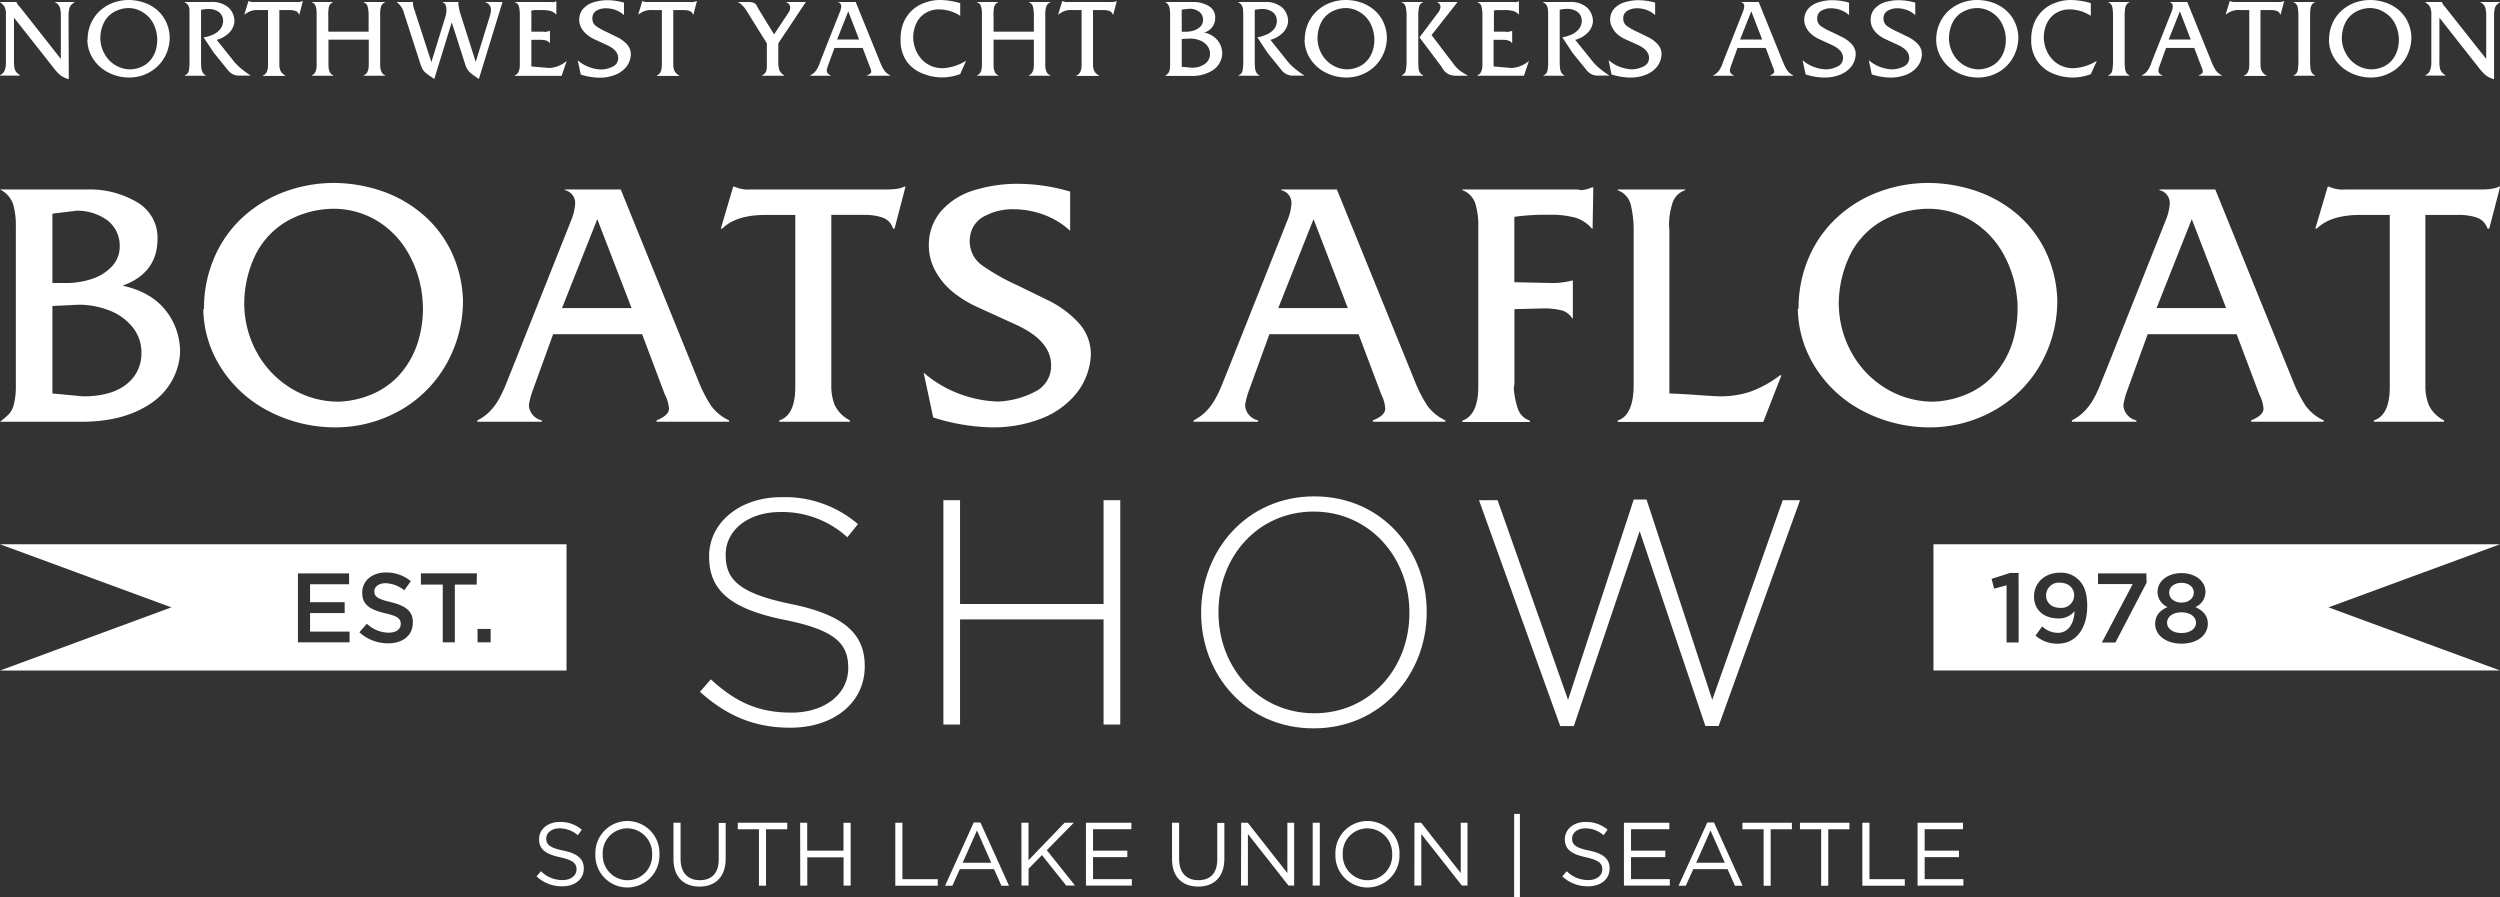 <?xml version="1.0" encoding="UTF-8"?> <svg xmlns="http://www.w3.org/2000/svg" viewBox="0 0 620.1 222.5"><rect x="0" y="0" width="620.1" height="222.5" fill="#333333" stroke="none"/><defs><style>.cls-1{fill:#fff;}</style></defs><g id="Layer_2" data-name="Layer 2"><g id="Layer_1-2" data-name="Layer 1"><path class="cls-1" d="M3.93,95.42V56a18.69,18.69,0,0,0-.67-5.33A6.39,6.39,0,0,0,0,47H21.53a23,23,0,0,1,12.54,3.2,10.12,10.12,0,0,1,5,9q0,8.53-8.66,11.65,6.95,1.55,10.57,6A16.52,16.52,0,0,1,44.66,87.7a16.2,16.2,0,0,1-7.44,12.49q-6.66,4.43-17,4.42H0a19.75,19.75,0,0,0,2.31-2,5.85,5.85,0,0,0,1.16-2.43A18.59,18.59,0,0,0,3.93,95.42ZM13,70.2h3.23a20.3,20.3,0,0,0,6.53-1,11.91,11.91,0,0,0,5-3.12,7.1,7.1,0,0,0,1.93-5,7.83,7.83,0,0,0-3.22-6.55A12.74,12.74,0,0,0,19,52.26L13,53Zm0,27.4,7.61.71q7,0,10.75-3a9.55,9.55,0,0,0,3.72-7.74,10,10,0,0,0-2.21-6.44,13.67,13.67,0,0,0-5.82-4.15,20.84,20.84,0,0,0-7.57-1.4L13,75.9Z"></path><path class="cls-1" d="M50.6,76.42a31.67,31.67,0,0,1,2.59-12.61A29.15,29.15,0,0,1,60.09,54a31.59,31.59,0,0,1,10.09-6.28,35.49,35.49,0,0,1,12.13-2.34,37.42,37.42,0,0,1,12.38,2A31.06,31.06,0,0,1,105,53.3a27.87,27.87,0,0,1,7,9.23,30.18,30.18,0,0,1,2.84,12A31.82,31.82,0,0,1,111,89.78a30.3,30.3,0,0,1-10.9,11.51A32.59,32.59,0,0,1,83.8,106a35.73,35.73,0,0,1-17.46-4.18A30.49,30.49,0,0,1,54.63,90.92a27.65,27.65,0,0,1-4.2-14.16.56.56,0,0,0,.14-.2A.58.58,0,0,0,50.6,76.42Zm10-.34A25.14,25.14,0,0,0,64,87.92a23.72,23.72,0,0,0,8.47,8.56,22.49,22.49,0,0,0,11.68,3.15,23.28,23.28,0,0,0,9.33-2.4A19.23,19.23,0,0,0,100,91.87a22.29,22.29,0,0,0,3.72-7.21,28.11,28.11,0,0,0,1.19-8.16c0-.64-.06-1.6-.17-2.88a27.67,27.67,0,0,0-3.47-10.83,22,22,0,0,0-7.7-8,20.89,20.89,0,0,0-11.25-3,23.83,23.83,0,0,0-11.24,3.13,19.94,19.94,0,0,0-7.71,8.28A28.05,28.05,0,0,0,60.59,76.08Z"></path><path class="cls-1" d="M126.79,92.09l15-37.73a13,13,0,0,0,.87-3.77,3.25,3.25,0,0,0-2.54-3.42V47h13.85l19.35,47.72a33.85,33.85,0,0,0,3.07,5.94,11.47,11.47,0,0,0,4.45,3.61v.34H162.86v-.34c2-.81,3.08-1.78,3.08-2.91a9.44,9.44,0,0,0-1.05-3.56l-5.62-14.91H137.2l-5.15,14.2a18.7,18.7,0,0,0-.87,3.4,4.09,4.09,0,0,0,3.22,3.78v.34h-16v-.34a11.43,11.43,0,0,0,3.07-2.21,14.1,14.1,0,0,0,2.2-2.91,29.75,29.75,0,0,0,1.73-3.61C125.94,94.19,126.41,93,126.79,92.09ZM139.4,76.42h17.26l-8.51-22.06Z"></path><path class="cls-1" d="M197.26,96V53.31h-7.35q-7.35,0-10.76,3.4h-.36l3.07-10.41h.35a8,8,0,0,0,3.95.7h33.52c2.28,0,3.8-.23,4.55-.7h.37l-2.72,10.41h-.36A4.23,4.23,0,0,0,219,54a13.68,13.68,0,0,0-4.8-.7h-8V95.68a12.66,12.66,0,0,0,.85,4.81,8.24,8.24,0,0,0,3.78,3.78v.34H193.3v-.34Q197.26,103,197.26,96Z"></path><path class="cls-1" d="M230.39,60.66a12.78,12.78,0,0,1,3.19-8.46,17.61,17.61,0,0,1,8-5,36.55,36.55,0,0,1,11.16-1.61,46.7,46.7,0,0,1,12.7,1.93v9.72a19.73,19.73,0,0,0-6.59-4,21.66,21.66,0,0,0-7.41-1.34,14.72,14.72,0,0,0-7,1.59,6.66,6.66,0,0,0-3.65,4.29,8,8,0,0,0-.26,1.92,7.27,7.27,0,0,0,3.12,6.15,53.24,53.24,0,0,0,8.62,4.88l7.35,3.59a25.6,25.6,0,0,1,7.57,5.39,11.59,11.59,0,0,1,3.38,8.44,16.46,16.46,0,0,1-3.52,9.34,20.63,20.63,0,0,1-8.69,6.3A32.62,32.62,0,0,1,246,106a50.33,50.33,0,0,1-14.53-2.46l-2.37-11.12a28.66,28.66,0,0,0,8.84,5.26,30.2,30.2,0,0,0,9.45,1.92,21.46,21.46,0,0,0,9.19-2.37,7.05,7.05,0,0,0,4.13-6.65q0-6.09-8.76-10.07L241.85,75.9a28.12,28.12,0,0,1-5.33-3.33,17.42,17.42,0,0,1-4.34-5.06A13.19,13.19,0,0,1,230.39,60.66Z"></path><path class="cls-1" d="M304.45,92.09l15-37.73a12.72,12.72,0,0,0,.88-3.77,3.25,3.25,0,0,0-2.54-3.42V47H331.6L351,94.72a34.62,34.62,0,0,0,3.06,5.94,11.51,11.51,0,0,0,4.46,3.61v.34h-18v-.34c2.06-.81,3.08-1.78,3.08-2.91a9.26,9.26,0,0,0-1-3.56l-5.62-14.91H314.86l-5.15,14.2a18.81,18.81,0,0,0-.88,3.4,4.1,4.1,0,0,0,3.23,3.78v.34h-16v-.34a11.75,11.75,0,0,0,3.07-2.21,14.46,14.46,0,0,0,2.2-2.91,31.31,31.31,0,0,0,1.73-3.61C303.6,94.19,304.07,93,304.45,92.09Zm12.61-15.67h17.25l-8.5-22.06Z"></path><path class="cls-1" d="M366.68,95.85V56.2a18.33,18.33,0,0,0-.76-5.77,5.28,5.28,0,0,0-3.19-3.26V47h28a4.83,4.83,0,0,1,1.41.17,7.76,7.76,0,0,0,2.72-.7h.34l-.17,10.24h-.17A8.67,8.67,0,0,0,390.77,54a22.94,22.94,0,0,0-6.47-.73,56.18,56.18,0,0,0-8.68.51V70l8.34.18a19.78,19.78,0,0,0,6-.6h.17V79H390a4.52,4.52,0,0,0-2.58-2,18.3,18.3,0,0,0-4.94-.49l-6.84.17v18.3a4.51,4.51,0,0,1-.17,1.15,20.73,20.73,0,0,0,1,5.2,4.67,4.67,0,0,0,3,3v.34H362.73v-.34Q366.68,102.91,366.68,95.85Z"></path><path class="cls-1" d="M405.21,93.67V57.78a27.72,27.72,0,0,0-.71-7,5.14,5.14,0,0,0-3.23-3.58V47H418v.17a4.94,4.94,0,0,0-3.14,3.13,18.54,18.54,0,0,0-.88,5.55,15.81,15.81,0,0,1,.09,1.93V97.6c1.65.05,4,.17,7.09.39s5,.32,5.61.32A23.54,23.54,0,0,0,434,97.2,27.24,27.24,0,0,0,441.63,93l.2.18-4.47,11.47H401.27v-.34q3.93-1.36,3.94-8.76Z"></path><path class="cls-1" d="M446.11,76.42a31.67,31.67,0,0,1,2.58-12.61A29,29,0,0,1,455.6,54a31.37,31.37,0,0,1,10.09-6.28,35.39,35.39,0,0,1,12.12-2.34,37.42,37.42,0,0,1,12.38,2,31.1,31.1,0,0,1,10.27,5.86,28.14,28.14,0,0,1,7,9.23,30.17,30.17,0,0,1,2.83,12,31.81,31.81,0,0,1-3.82,15.29,30.33,30.33,0,0,1-10.91,11.51A32.55,32.55,0,0,1,479.31,106a35.74,35.74,0,0,1-17.47-4.18,30.56,30.56,0,0,1-11.71-10.93,27.84,27.84,0,0,1-4.2-14.16.46.46,0,0,0,.14-.2A.82.82,0,0,0,446.11,76.42Zm10-.34a25.15,25.15,0,0,0,3.41,11.84A23.62,23.62,0,0,0,468,96.48a22.52,22.52,0,0,0,11.69,3.15,23.33,23.33,0,0,0,9.33-2.4,19.23,19.23,0,0,0,6.52-5.36,22.29,22.29,0,0,0,3.72-7.21,28.11,28.11,0,0,0,1.18-8.16c0-.64,0-1.6-.17-2.88a27.82,27.82,0,0,0-3.46-10.83,22.14,22.14,0,0,0-7.71-8,20.89,20.89,0,0,0-11.25-3,23.83,23.83,0,0,0-11.24,3.13,19.85,19.85,0,0,0-7.7,8.28A28.05,28.05,0,0,0,456.09,76.08Z"></path><path class="cls-1" d="M522.3,92.09l15-37.73a12.72,12.72,0,0,0,.88-3.77,3.25,3.25,0,0,0-2.55-3.42V47h13.85l19.35,47.72a34.55,34.55,0,0,0,3.07,5.94,11.51,11.51,0,0,0,4.46,3.61v.34h-18v-.34c2-.81,3.08-1.78,3.08-2.91a9.26,9.26,0,0,0-1.05-3.56l-5.62-14.91H532.71l-5.15,14.2a18,18,0,0,0-.88,3.4,4.1,4.1,0,0,0,3.23,3.78v.34h-16v-.34a11.54,11.54,0,0,0,3.06-2.21,14.51,14.51,0,0,0,2.21-2.91,31.31,31.31,0,0,0,1.73-3.61C521.44,94.19,521.91,93,522.3,92.09Zm12.61-15.67h17.25l-8.51-22.06Z"></path><path class="cls-1" d="M592.76,96V53.31h-7.35q-7.33,0-10.76,3.4h-.36l3.08-10.41h.34a8.08,8.08,0,0,0,4,.7h33.51c2.28,0,3.8-.23,4.56-.7h.36l-2.71,10.41H617a4.23,4.23,0,0,0-2.55-2.7,13.76,13.76,0,0,0-4.8-.7h-8.06V95.68a12.47,12.47,0,0,0,.86,4.81,8.2,8.2,0,0,0,3.78,3.78v.34H588.81v-.34Q592.76,103,592.76,96Z"></path><path class="cls-1" d="M173.62,171.6l2.7-3.1c6.12,5.64,11.77,8.26,20,8.26,8.34,0,14.07-4.68,14.07-11v-.16c0-5.88-3.1-9.3-15.74-11.84-13.35-2.7-18.76-7.23-18.76-15.66v-.16c0-8.26,7.55-14.62,17.89-14.62A27.73,27.73,0,0,1,212.8,130l-2.62,3.26A24,24,0,0,0,193.57,127C185.38,127,180,131.7,180,137.5v.16c0,5.88,3,9.46,16.21,12.16,12.87,2.63,18.28,7.24,18.28,15.34v.16c0,9-7.71,15.18-18.44,15.18C187.13,180.5,180.29,177.56,173.62,171.6Z"></path><path class="cls-1" d="M234,124.07h4.13v25.75h35.6V124.07h4.14v55.64h-4.14V153.64h-35.6v26.07H234Z"></path><path class="cls-1" d="M297.93,152.05v-.16c0-15.18,11.21-28.77,28.06-28.77s27.89,13.43,27.89,28.61v.16c0,15.18-11.2,28.77-28.05,28.77S297.93,167.23,297.93,152.05Zm51.66,0v-.16c0-13.75-10-25-23.76-25s-23.6,11.12-23.6,24.87v.16c0,13.75,10,25,23.76,25S349.59,165.8,349.59,152.05Z"></path><path class="cls-1" d="M366.85,124.07h4.61l17.48,49.52,16.29-49.68h3.18l16.3,49.68,17.48-49.52h4.29l-20.19,56H423l-16.3-48.32L390.37,180.1H387Z"></path><path id="type_CompoundPathItem_" data-name="type &lt;CompoundPathItem&gt;" class="cls-1" d="M0,135l42.52,15.65L0,166.32H140.52V135Zm86.71,24.33H73.9V142.23H86.59v2.69H76.91v4.45h8.58v2.69H76.91v4.6h9.8Zm15.68-4.87c0,3.2-2.52,5.11-6.11,5.11a10.5,10.5,0,0,1-7.14-2.74L91,154.7a7.89,7.89,0,0,0,5.4,2.23c1.86,0,3-.86,3-2.15v-.05c0-1.23-.68-1.89-3.86-2.62-3.64-.88-5.7-2-5.7-5.11V147c0-2.93,2.45-5,5.85-5a9.52,9.52,0,0,1,6.21,2.15l-1.62,2.27a7.83,7.83,0,0,0-4.64-1.76c-1.76,0-2.79.91-2.79,2v0c0,1.32.78,1.91,4.06,2.69,3.62.88,5.5,2.18,5.5,5ZM118.24,145h-5.42v14.33h-3V145h-5.42v-2.79h13.88Zm3.46,14.33h-3.25V156h3.25Z"></path><path id="type_PathItem_" data-name="type &lt;PathItem&gt;" class="cls-1" d="M541.1,149.47c1.76,0,3.06-1.05,3.06-2.52v0c0-1.32-1.23-2.39-3.06-2.39s-3.06,1.07-3.06,2.37v.05C538,148.42,539.34,149.47,541.1,149.47Z"></path><path id="type_PathItem_2" data-name="type &lt;PathItem&gt;" class="cls-1" d="M541.1,151.87c-2,0-3.59,1-3.59,2.59v0c0,1.39,1.34,2.56,3.59,2.56s3.6-1.14,3.6-2.56v0C544.7,152.89,543.13,151.87,541.1,151.87Z"></path><path id="type_CompoundPathItem_2" data-name="type &lt;CompoundPathItem&gt;" class="cls-1" d="M620.1,135H479.58v31.3H620.1l-42.52-15.65ZM500.71,159.35h-3V145.17l-3.08.85-.64-2.44,4.6-1.47h2.1Zm17-9c0,5.5-2.74,9.31-7.33,9.31a8.12,8.12,0,0,1-5.48-2l1.64-2.3a5.68,5.68,0,0,0,3.91,1.61c2.52,0,4-2.22,4.13-5.38a5,5,0,0,1-4,1.81c-3.64,0-6.06-2.12-6.06-5.42v0c0-3.35,2.59-5.92,6.38-5.92a6.11,6.11,0,0,1,4.74,1.81c1.27,1.27,2.08,3.15,2.08,6.53Zm14.73-5.82-7.73,14.84h-3.37L529,144.87h-8.61v-2.64h12Zm15.19,10.12c0,3.05-2.79,5-6.53,5s-6.53-2-6.53-4.89v0c0-2.07,1.15-3.37,3.08-4.18a4.11,4.11,0,0,1-2.49-3.81v0c0-2.62,2.52-4.62,5.94-4.62s5.94,2,5.94,4.62v0a4.11,4.11,0,0,1-2.49,3.81c1.86.86,3.08,2.08,3.08,4.11Z"></path><path id="type_PathItem_3" data-name="type &lt;PathItem&gt;" class="cls-1" d="M510.92,144.53a3.14,3.14,0,0,0-3.4,3.18v0c0,1.78,1.36,3.06,3.49,3.06a3.16,3.16,0,0,0,3.47-3.09v0C514.48,145.9,513.09,144.53,510.92,144.53Z"></path><path class="cls-1" d="M1.47,15.42V3.7a4.43,4.43,0,0,0-.33-2A3.65,3.65,0,0,0,0,.56V.5H4.08A3.55,3.55,0,0,0,5,1.8L15.09,14.62V3.75a6.32,6.32,0,0,0-.26-1.92A2.18,2.18,0,0,0,13.61.56V.5H18.5V.56a4.27,4.27,0,0,0-.86.69,2.21,2.21,0,0,0-.45.91A7.39,7.39,0,0,0,17,3.86l.06,15.78a6,6,0,0,1-2.1-1A10.51,10.51,0,0,1,13.42,17L3.47,4.39v11a6.41,6.41,0,0,0,.16,1.63,2.21,2.21,0,0,0,.45.91,4.36,4.36,0,0,0,.87.71v.11H0v-.11a2.26,2.26,0,0,0,1.16-1.16A5.58,5.58,0,0,0,1.47,15.42Z"></path><path class="cls-1" d="M21.73,9.84a10,10,0,0,1,.81-4,9.51,9.51,0,0,1,2.19-3.11,10.13,10.13,0,0,1,3.21-2A11.2,11.2,0,0,1,31.78,0a11.82,11.82,0,0,1,3.93.64A9.9,9.9,0,0,1,39,2.5,9,9,0,0,1,41.2,5.43a9.6,9.6,0,0,1,.89,3.8,10.11,10.11,0,0,1-1.21,4.85,9.61,9.61,0,0,1-3.46,3.65,10.32,10.32,0,0,1-5.16,1.5,11.24,11.24,0,0,1-5.54-1.33A9.65,9.65,0,0,1,23,14.44a8.84,8.84,0,0,1-1.33-4.5s0,0,0-.06Zm3.16-.11A8,8,0,0,0,26,13.48a7.36,7.36,0,0,0,2.68,2.72,7.1,7.1,0,0,0,3.71,1,7.34,7.34,0,0,0,3-.76,6.18,6.18,0,0,0,2.07-1.7,7.23,7.23,0,0,0,1.18-2.29A8.91,8.91,0,0,0,39,9.86c0-.2,0-.51-.05-.91a8.85,8.85,0,0,0-1.1-3.44A7,7,0,0,0,35.35,3a6.58,6.58,0,0,0-3.57-1,7.49,7.49,0,0,0-3.56,1,6.28,6.28,0,0,0-2.45,2.62A9,9,0,0,0,24.89,9.73Z"></path><path class="cls-1" d="M47,14.86V4.2Q47,3,47,2.4a2.63,2.63,0,0,0-.33-1.09,1.6,1.6,0,0,0-.86-.7L45.84.5h6.5a6.13,6.13,0,0,1,4.37,1.39,4.73,4.73,0,0,1,1.44,3.56,4.6,4.6,0,0,1-1.24,2.61,7,7,0,0,1-3.16,1.83L58,15.2a12.32,12.32,0,0,0,1.52,1.56,22.69,22.69,0,0,0,2.71,2H59.4a3.46,3.46,0,0,1-1.79-.42,4.49,4.49,0,0,1-1.3-1.22l-3.25-4L50.51,9.28A8.49,8.49,0,0,0,52.8,8.6a4.8,4.8,0,0,0,1.83-1.37,3.29,3.29,0,0,0,.71-2.12,2.72,2.72,0,0,0-1.15-2.2,4.48,4.48,0,0,0-2.54-.68,8.5,8.5,0,0,0-1.78.22V14.92a16.25,16.25,0,0,0,.09,2,2.86,2.86,0,0,0,.33,1.1,2.1,2.1,0,0,0,.8.72v.05H45.84v-.11a1.52,1.52,0,0,0,1-1.15A12.9,12.9,0,0,0,47,14.86Z"></path><path class="cls-1" d="M66.48,16.06V2.5H64.15a4.67,4.67,0,0,0-3.41,1.08h-.12l1-3.3h.11A2.53,2.53,0,0,0,63,.5H73.6A3,3,0,0,0,75,.28h.12l-.86,3.3h-.12a1.34,1.34,0,0,0-.81-.85,4.3,4.3,0,0,0-1.52-.23H69.29V16a4,4,0,0,0,.27,1.52,2.56,2.56,0,0,0,1.2,1.2v.11H65.23v-.11C66.07,18.4,66.48,17.53,66.48,16.06Z"></path><path class="cls-1" d="M78.54,16.06V3.31a5.92,5.92,0,0,0-.23-1.76,1.53,1.53,0,0,0-1-1V.5h5.28V.56a1.69,1.69,0,0,0-1,1.12A9.32,9.32,0,0,0,81.43,4V7.86h10V3.7a8.22,8.22,0,0,0-.22-2,1.59,1.59,0,0,0-1-1.13V.5h5.33V.56a1.71,1.71,0,0,0-1,1A6.05,6.05,0,0,0,94.3,3.7V16.06c0,1.46.42,2.33,1.25,2.61v.11H90.22v-.11c.83-.29,1.25-1.16,1.25-2.61V9.84h-10v6.22q0,2.22,1.2,2.61v.11H77.35v-.11C78.15,18.39,78.54,17.52,78.54,16.06Z"></path><path class="cls-1" d="M104,15,100.22,3.31A4.71,4.71,0,0,0,98.44.56V.5h4c0,.15,0,.29,0,.42a5.9,5.9,0,0,0,.41,1.69L107,15.42l3.42-11.09a6.11,6.11,0,0,0,.31-1.94c0-1-.31-1.58-.92-1.83V.5h3.93a1.12,1.12,0,0,1-.06.36,13.73,13.73,0,0,0,.52,2.56L118,15.36,121.5,4a6.57,6.57,0,0,0,.28-1.53A1.91,1.91,0,0,0,120.36.56V.5h4.28l-5.86,19.09-1.06-.73A11.08,11.08,0,0,1,116.6,18a3.64,3.64,0,0,1-.65-.78,4.69,4.69,0,0,1-.48-1L112.05,5.53l-4.33,14.06c-1.06-.71-1.77-1.22-2.12-1.51a3.52,3.52,0,0,1-.86-1.06A14.4,14.4,0,0,1,104,15Z"></path><path class="cls-1" d="M128.94,16V3.81a8.76,8.76,0,0,0-.21-2.13,1.54,1.54,0,0,0-1-1.12V.5h8.9a1.33,1.33,0,0,1,.44.06,3.3,3.3,0,0,0,.86-.23H138V3.58h-.06a3,3,0,0,0-1.36-.85,7.55,7.55,0,0,0-2.06-.23l-1.22,0-.73,0-.44.06-.33.06V7.86h2.61a2.77,2.77,0,0,1,.67.06,4.5,4.5,0,0,0,1.25-.25h.08v3h-.08c-.33-.54-1.11-.8-2.33-.8h-2.2v6.61l2.16.2,1.65.13a2.15,2.15,0,0,1,.55.06,7.17,7.17,0,0,0,4.33-1.7h.06l-1.25,3.64H127.69v-.11C128.53,18.37,128.94,17.48,128.94,16Z"></path><path class="cls-1" d="M143.67,4.84a4.09,4.09,0,0,1,1-2.69A5.71,5.71,0,0,1,147.24.56a11.55,11.55,0,0,1,3.54-.51,15.18,15.18,0,0,1,4,.61V3.75a6.31,6.31,0,0,0-2.09-1.27,7,7,0,0,0-2.35-.43,4.69,4.69,0,0,0-2.24.51A2.16,2.16,0,0,0,147,3.92a2.72,2.72,0,0,0-.07.61,2.31,2.31,0,0,0,1,2A16.86,16.86,0,0,0,150.62,8L153,9.17a8.17,8.17,0,0,1,2.41,1.71,3.69,3.69,0,0,1,1.06,2.68,5.11,5.11,0,0,1-1.11,3,6.59,6.59,0,0,1-2.76,2,10.39,10.39,0,0,1-3.93.71,16,16,0,0,1-4.62-.78l-.75-3.53a9,9,0,0,0,2.81,1.67,9.44,9.44,0,0,0,3,.61,6.75,6.75,0,0,0,2.92-.75,2.24,2.24,0,0,0,1.3-2.11c0-1.29-.92-2.35-2.78-3.2l-3.19-1.47a8.66,8.66,0,0,1-1.69-1.06A5.67,5.67,0,0,1,144.24,7,4.19,4.19,0,0,1,143.67,4.84Z"></path><path class="cls-1" d="M164.17,16.06V2.5h-2.33a4.71,4.71,0,0,0-3.42,1.08h-.11l1-3.3h.11a2.53,2.53,0,0,0,1.25.22h10.64a3.08,3.08,0,0,0,1.44-.22h.12L172,3.58h-.12a1.34,1.34,0,0,0-.81-.85,4.3,4.3,0,0,0-1.52-.23H167V16a4,4,0,0,0,.27,1.52,2.56,2.56,0,0,0,1.2,1.2v.11h-5.53v-.11C163.75,18.4,164.17,17.53,164.17,16.06Z"></path><path class="cls-1" d="M190.21,16V10.75L185,2.39a5.29,5.29,0,0,0-.83-1A4.42,4.42,0,0,0,183,.5h2.62a3.75,3.75,0,0,1,1.11.13,1.68,1.68,0,0,1,.63.32,1.75,1.75,0,0,1,.35.46L188,2l4,6.53,3.53-5.33A2.15,2.15,0,0,0,196,1.92a1.38,1.38,0,0,0-1-1.36V.5h4.88l-6.83,10.25v4.67a6.34,6.34,0,0,0,.23,1.89,2.83,2.83,0,0,0,1.19,1.36v.11h-5.42v-.11a2,2,0,0,0,1-1A5.91,5.91,0,0,0,190.21,16Z"></path><path class="cls-1" d="M203.63,14.81l4.75-12a4,4,0,0,0,.28-1.2,1,1,0,0,0-.81-1.08V.5h4.4l6.14,15.14a10.45,10.45,0,0,0,1,1.89,3.61,3.61,0,0,0,1.41,1.14v.11h-5.7v-.11c.65-.25,1-.56,1-.92a3,3,0,0,0-.33-1.13l-1.79-4.73h-7l-1.64,4.5a6.66,6.66,0,0,0-.28,1.08,1.29,1.29,0,0,0,1,1.2v.11H201v-.11a3.65,3.65,0,0,0,1-.7,4.86,4.86,0,0,0,.7-.92,11.31,11.31,0,0,0,.55-1.15Zm4-5h5.47l-2.7-7Z"></path><path class="cls-1" d="M223.38,10.47c0-.07,0-.17,0-.32s0-.26,0-.34A11,11,0,0,1,224,5.9,9,9,0,0,1,226,2.78a8.83,8.83,0,0,1,3.12-2A10.77,10.77,0,0,1,233.17,0a18.45,18.45,0,0,1,5,.78V3.92a9.79,9.79,0,0,0-5.33-1.59,6.38,6.38,0,0,0-3.44,1,6,6,0,0,0-2.15,2.52,8.37,8.37,0,0,0-.74,3.35,8.74,8.74,0,0,0,.51,2.85,7.79,7.79,0,0,0,1.44,2.48,6.75,6.75,0,0,0,2.32,1.75,7.21,7.21,0,0,0,3.09.64,11.92,11.92,0,0,0,5.67-1.81h.08l-1.45,3.26a13,13,0,0,1-4.61.83,12.73,12.73,0,0,1-4.8-1A8.72,8.72,0,0,1,225,15.37,9,9,0,0,1,223.38,10.47Z"></path><path class="cls-1" d="M243.56,16.06V3.31a5.58,5.58,0,0,0-.24-1.76,1.51,1.51,0,0,0-1-1V.5h5.28V.56a1.69,1.69,0,0,0-1,1.12A9.32,9.32,0,0,0,246.44,4V7.86h10V3.7a8.22,8.22,0,0,0-.22-2,1.57,1.57,0,0,0-1-1.13V.5h5.33V.56a1.71,1.71,0,0,0-1,1,6.05,6.05,0,0,0-.28,2.14V16.06c0,1.46.42,2.33,1.25,2.61v.11h-5.33v-.11c.83-.29,1.25-1.16,1.25-2.61V9.84h-10v6.22q0,2.22,1.2,2.61v.11h-5.28v-.11Q243.56,18.25,243.56,16.06Z"></path><path class="cls-1" d="M268.28,16.06V2.5H266a4.69,4.69,0,0,0-3.42,1.08h-.11l1-3.3h.11a2.57,2.57,0,0,0,1.26.22h10.63a3.1,3.1,0,0,0,1.45-.22H277l-.86,3.3H276a1.34,1.34,0,0,0-.81-.85,4.32,4.32,0,0,0-1.53-.23h-2.55V16a4,4,0,0,0,.27,1.52,2.56,2.56,0,0,0,1.2,1.2v.11H267v-.11Q268.28,18.26,268.28,16.06Z"></path><path class="cls-1" d="M290.23,15.87V3.36A6,6,0,0,0,290,1.67,2,2,0,0,0,289,.5h6.82a7.3,7.3,0,0,1,4,1,3.22,3.22,0,0,1,1.6,2.87,3.7,3.7,0,0,1-2.75,3.7A5.7,5.7,0,0,1,302,10a5.22,5.22,0,0,1,1.16,3.44,5.15,5.15,0,0,1-2.37,4,9.57,9.57,0,0,1-5.39,1.4H289a6.12,6.12,0,0,0,.73-.64,1.89,1.89,0,0,0,.37-.78A5.8,5.8,0,0,0,290.23,15.87Zm2.89-8h1a6.5,6.5,0,0,0,2.07-.33,3.76,3.76,0,0,0,1.6-1,2.25,2.25,0,0,0,.61-1.6,2.48,2.48,0,0,0-1-2.07,4,4,0,0,0-2.4-.7l-1.89.22Zm0,8.7,2.42.22a5.31,5.31,0,0,0,3.41-1,3,3,0,0,0,1.18-2.46,3.14,3.14,0,0,0-.7-2A4.35,4.35,0,0,0,297.58,10a6.68,6.68,0,0,0-2.4-.44l-2.06.11Z"></path><path class="cls-1" d="M308.38,14.86V4.2q0-1.17-.06-1.8A2.63,2.63,0,0,0,308,1.31a1.6,1.6,0,0,0-.86-.7l.06-.11h6.49a6.11,6.11,0,0,1,4.37,1.39,4.73,4.73,0,0,1,1.44,3.56,4.6,4.6,0,0,1-1.24,2.61,7,7,0,0,1-3.15,1.83l4.25,5.31a11.65,11.65,0,0,0,1.52,1.56,21.9,21.9,0,0,0,2.71,2h-2.84a3.49,3.49,0,0,1-1.79-.42,4.37,4.37,0,0,1-1.3-1.22l-3.25-4-2.55-3.87a8.49,8.49,0,0,0,2.29-.68A4.8,4.8,0,0,0,316,7.23a3.29,3.29,0,0,0,.71-2.12,2.7,2.7,0,0,0-1.15-2.2A4.48,4.48,0,0,0,313,2.23a8.34,8.34,0,0,0-1.77.22V14.92a16.69,16.69,0,0,0,.08,2,2.86,2.86,0,0,0,.33,1.1,2.1,2.1,0,0,0,.8.72v.05h-5.24v-.11a1.52,1.52,0,0,0,1-1.15A12.9,12.9,0,0,0,308.38,14.86Z"></path><path class="cls-1" d="M323.63,9.84a10,10,0,0,1,.82-4,9.51,9.51,0,0,1,2.19-3.11,10,10,0,0,1,3.21-2A11.16,11.16,0,0,1,333.69,0a11.82,11.82,0,0,1,3.93.64,10,10,0,0,1,3.26,1.86,8.79,8.79,0,0,1,2.22,2.93,9.44,9.44,0,0,1,.9,3.8,10.11,10.11,0,0,1-1.21,4.85,9.69,9.69,0,0,1-3.46,3.65,10.32,10.32,0,0,1-5.16,1.5,11.21,11.21,0,0,1-5.54-1.33,9.58,9.58,0,0,1-3.72-3.46,8.74,8.74,0,0,1-1.33-4.5.21.21,0,0,0,0-.06A.1.1,0,0,0,323.63,9.84Zm3.17-.11a8,8,0,0,0,1.08,3.75,7.47,7.47,0,0,0,2.69,2.72,7.1,7.1,0,0,0,3.71,1,7.38,7.38,0,0,0,3-.76,6,6,0,0,0,2.06-1.7,7,7,0,0,0,1.18-2.29,8.92,8.92,0,0,0,.38-2.59c0-.2,0-.51-.05-.91a9,9,0,0,0-1.1-3.44A7,7,0,0,0,337.26,3a6.6,6.6,0,0,0-3.57-1,7.49,7.49,0,0,0-3.56,1,6.22,6.22,0,0,0-2.45,2.62A8.87,8.87,0,0,0,326.8,9.73Z"></path><path class="cls-1" d="M348.89,14.75V4.25a12,12,0,0,0-.2-2.48A1.69,1.69,0,0,0,347.64.56V.5H353V.56a1.58,1.58,0,0,0-1,1.12,10.78,10.78,0,0,0-.21,2.52V14.81a21.32,21.32,0,0,0,.08,2.14,2.46,2.46,0,0,0,.32,1.05,2.11,2.11,0,0,0,.8.67v.11H347.7v-.11a1.66,1.66,0,0,0,1-1.19A13.54,13.54,0,0,0,348.89,14.75Zm3.2-5.47,4.44-5.92a2.93,2.93,0,0,0,.78-1.66,1.28,1.28,0,0,0-.83-1.14V.5h5.06l-6.46,8.2,5.65,7.42A8.25,8.25,0,0,0,362,17.43a11.17,11.17,0,0,0,2,1.24v.11H361.2a4.35,4.35,0,0,1-1.57-.25,3.37,3.37,0,0,1-1.06-.62,3.71,3.71,0,0,1-.67-.78l-.42-.68Z"></path><path class="cls-1" d="M367.7,16V3.81a8.76,8.76,0,0,0-.21-2.13,1.54,1.54,0,0,0-1-1.12V.5h8.89a1.36,1.36,0,0,1,.45.06,3.43,3.43,0,0,0,.86-.23h.06V3.58h-.06a3,3,0,0,0-1.36-.85,7.55,7.55,0,0,0-2.06-.23l-1.23,0-.73,0-.44.06-.32.06V7.86h2.61a2.77,2.77,0,0,1,.67.06A4.5,4.5,0,0,0,375,7.67h.08v3H375c-.33-.54-1.11-.8-2.33-.8h-2.2v6.61l2.16.2,1.64.13a2.23,2.23,0,0,1,.56.06,7.19,7.19,0,0,0,4.33-1.7h.06L378,18.78H366.45v-.11C367.29,18.37,367.7,17.48,367.7,16Z"></path><path class="cls-1" d="M384,14.86V4.2c0-.78,0-1.38-.05-1.8a2.63,2.63,0,0,0-.33-1.09,1.62,1.62,0,0,0-.87-.7l.06-.11h6.5a6.1,6.1,0,0,1,4.36,1.39,4.73,4.73,0,0,1,1.44,3.56,4.54,4.54,0,0,1-1.24,2.61,6.87,6.87,0,0,1-3.15,1.83L395,15.2a12.32,12.32,0,0,0,1.52,1.56,22.09,22.09,0,0,0,2.72,2h-2.85a3.45,3.45,0,0,1-1.78-.42,4.26,4.26,0,0,1-1.3-1.22l-3.25-4-2.55-3.87a8.71,8.71,0,0,0,2.29-.68,4.84,4.84,0,0,0,1.82-1.37,3.24,3.24,0,0,0,.72-2.12,2.7,2.7,0,0,0-1.16-2.2,4.46,4.46,0,0,0-2.54-.68,8.34,8.34,0,0,0-1.77.22V14.92a19.17,19.17,0,0,0,.08,2,2.85,2.85,0,0,0,.34,1.1,2,2,0,0,0,.8.72v.05h-5.25v-.11a1.54,1.54,0,0,0,1-1.15A13.07,13.07,0,0,0,384,14.86Z"></path><path class="cls-1" d="M399.38,4.84a4.09,4.09,0,0,1,1-2.69A5.71,5.71,0,0,1,403,.56a11.55,11.55,0,0,1,3.54-.51,15.18,15.18,0,0,1,4,.61V3.75a6.31,6.31,0,0,0-2.09-1.27,7,7,0,0,0-2.35-.43,4.66,4.66,0,0,0-2.24.51,2.16,2.16,0,0,0-1.16,1.36,2.72,2.72,0,0,0-.07.61,2.29,2.29,0,0,0,1,2A16.86,16.86,0,0,0,406.33,8l2.33,1.14a8,8,0,0,1,2.4,1.71,3.66,3.66,0,0,1,1.07,2.68,5.18,5.18,0,0,1-1.11,3,6.59,6.59,0,0,1-2.76,2,10.39,10.39,0,0,1-3.93.71,16,16,0,0,1-4.62-.78L399,14.92a9,9,0,0,0,2.8,1.67,9.55,9.55,0,0,0,3,.61,6.75,6.75,0,0,0,2.92-.75,2.24,2.24,0,0,0,1.3-2.11c0-1.29-.92-2.35-2.78-3.2L403,9.67a8.66,8.66,0,0,1-1.69-1.06A5.67,5.67,0,0,1,400,7,4.19,4.19,0,0,1,399.38,4.84Z"></path><path class="cls-1" d="M427.61,14.81l4.75-12a4.39,4.39,0,0,0,.28-1.2,1,1,0,0,0-.81-1.08V.5h4.4l6.13,15.14a11.07,11.07,0,0,0,1,1.89,3.61,3.61,0,0,0,1.41,1.14v.11h-5.69v-.11c.65-.25,1-.56,1-.92a3,3,0,0,0-.33-1.13l-1.78-4.73h-7l-1.63,4.5a5.76,5.76,0,0,0-.28,1.08,1.3,1.3,0,0,0,1,1.2v.11h-5.08v-.11a3.55,3.55,0,0,0,1-.7,4.86,4.86,0,0,0,.7-.92,9.54,9.54,0,0,0,.54-1.15C427.34,15.48,427.49,15.11,427.61,14.81Zm4-5h5.48l-2.7-7Z"></path><path class="cls-1" d="M447.53,4.84a4.09,4.09,0,0,1,1-2.69A5.71,5.71,0,0,1,451.1.56a11.55,11.55,0,0,1,3.54-.51,15.18,15.18,0,0,1,4,.61V3.75a6.31,6.31,0,0,0-2.09-1.27,7,7,0,0,0-2.35-.43,4.66,4.66,0,0,0-2.24.51,2.11,2.11,0,0,0-1.15,1.36,2.28,2.28,0,0,0-.08.61,2.27,2.27,0,0,0,1,2A16.7,16.7,0,0,0,454.48,8l2.33,1.14a8,8,0,0,1,2.4,1.71,3.67,3.67,0,0,1,1.08,2.68,5.19,5.19,0,0,1-1.12,3,6.59,6.59,0,0,1-2.76,2,10.39,10.39,0,0,1-3.93.71,15.83,15.83,0,0,1-4.61-.78l-.76-3.53a8.91,8.91,0,0,0,2.81,1.67,9.49,9.49,0,0,0,3,.61,6.75,6.75,0,0,0,2.92-.75,2.24,2.24,0,0,0,1.3-2.11c0-1.29-.92-2.35-2.78-3.2l-3.19-1.47a8.37,8.37,0,0,1-1.69-1.06A5.37,5.37,0,0,1,448.1,7,4.19,4.19,0,0,1,447.53,4.84Z"></path><path class="cls-1" d="M464,4.84a4.09,4.09,0,0,1,1-2.69A5.71,5.71,0,0,1,467.52.56a11.55,11.55,0,0,1,3.54-.51,15.18,15.18,0,0,1,4,.61V3.75A6.31,6.31,0,0,0,473,2.48a7,7,0,0,0-2.35-.43,4.69,4.69,0,0,0-2.24.51,2.16,2.16,0,0,0-1.16,1.36,2.72,2.72,0,0,0-.07.61,2.31,2.31,0,0,0,1,2A16.86,16.86,0,0,0,470.9,8l2.33,1.14a8.17,8.17,0,0,1,2.41,1.71,3.69,3.69,0,0,1,1.06,2.68,5.11,5.11,0,0,1-1.11,3,6.59,6.59,0,0,1-2.76,2,10.39,10.39,0,0,1-3.93.71,16,16,0,0,1-4.62-.78l-.75-3.53a9,9,0,0,0,2.81,1.67,9.44,9.44,0,0,0,3,.61,6.75,6.75,0,0,0,2.92-.75,2.24,2.24,0,0,0,1.3-2.11c0-1.29-.92-2.35-2.78-3.2l-3.19-1.47a8.66,8.66,0,0,1-1.69-1.06A5.67,5.67,0,0,1,464.52,7,4.19,4.19,0,0,1,464,4.84Z"></path><path class="cls-1" d="M480.26,9.84a10,10,0,0,1,.82-4,9.36,9.36,0,0,1,2.19-3.11,10,10,0,0,1,3.2-2A11.21,11.21,0,0,1,490.32,0a11.86,11.86,0,0,1,3.93.64,10,10,0,0,1,3.26,1.86,9.06,9.06,0,0,1,2.22,2.93,9.44,9.44,0,0,1,.9,3.8,10.12,10.12,0,0,1-1.22,4.85A9.58,9.58,0,0,1,496,17.73a10.33,10.33,0,0,1-5.17,1.5,11.27,11.27,0,0,1-5.54-1.33,9.55,9.55,0,0,1-3.71-3.46,8.74,8.74,0,0,1-1.33-4.5.21.21,0,0,0,0-.06A.1.1,0,0,0,480.26,9.84Zm3.17-.11a7.85,7.85,0,0,0,1.08,3.75,7.31,7.31,0,0,0,2.69,2.72,7.09,7.09,0,0,0,3.7,1,7.3,7.3,0,0,0,3-.76,6.09,6.09,0,0,0,2.07-1.7,7,7,0,0,0,1.18-2.29,8.92,8.92,0,0,0,.38-2.59c0-.2,0-.51-.05-.91a9,9,0,0,0-1.1-3.44A7.13,7.13,0,0,0,493.89,3a6.62,6.62,0,0,0-3.57-1,7.53,7.53,0,0,0-3.57,1,6.26,6.26,0,0,0-2.44,2.62A8.87,8.87,0,0,0,483.43,9.73Z"></path><path class="cls-1" d="M503.82,10.47c0-.07,0-.17,0-.32s0-.26,0-.34a11,11,0,0,1,.67-3.91,9,9,0,0,1,2-3.12,8.7,8.7,0,0,1,3.11-2A10.75,10.75,0,0,1,513.6,0a18.46,18.46,0,0,1,5,.78V3.92a9.79,9.79,0,0,0-5.33-1.59,6.38,6.38,0,0,0-3.44,1,6,6,0,0,0-2.15,2.52,8.37,8.37,0,0,0-.74,3.35,8.74,8.74,0,0,0,.51,2.85,7.79,7.79,0,0,0,1.44,2.48,6.75,6.75,0,0,0,2.32,1.75,7.21,7.21,0,0,0,3.09.64A11.92,11.92,0,0,0,520,15.14h.08L518.6,18.4a13,13,0,0,1-4.61.83,12.66,12.66,0,0,1-4.8-1,8.72,8.72,0,0,1-3.72-2.89A8.91,8.91,0,0,1,503.82,10.47Z"></path><path class="cls-1" d="M524.11,14.86V4.2a11.57,11.57,0,0,0-.19-2.5,1.65,1.65,0,0,0-1-1.14V.5h5.27V.56a1.79,1.79,0,0,0-.78.67,2.65,2.65,0,0,0-.33,1.09A17.73,17.73,0,0,0,527,4.2V14.86a18.21,18.21,0,0,0,.09,2.11,2.5,2.5,0,0,0,.34,1.09,1.81,1.81,0,0,0,.76.61v.11h-5.27v-.11a1.53,1.53,0,0,0,1-1.14A13.12,13.12,0,0,0,524.11,14.86Z"></path><path class="cls-1" d="M533.92,14.81l4.75-12a4.28,4.28,0,0,0,.27-1.2,1,1,0,0,0-.81-1.08V.5h4.4l6.14,15.14a11.14,11.14,0,0,0,1,1.89,3.72,3.72,0,0,0,1.42,1.14v.11h-5.7v-.11c.65-.25,1-.56,1-.92a3,3,0,0,0-.33-1.13l-1.79-4.73h-7l-1.63,4.5a5.76,5.76,0,0,0-.28,1.08,1.28,1.28,0,0,0,1,1.2v.11h-5.08v-.11a3.5,3.5,0,0,0,1-.7,4.15,4.15,0,0,0,.7-.92,9.52,9.52,0,0,0,.55-1.15C533.65,15.48,533.79,15.11,533.92,14.81Zm4-5h5.47l-2.69-7Z"></path><path class="cls-1" d="M557.91,16.06V2.5h-2.33a4.67,4.67,0,0,0-3.41,1.08h-.11l1-3.3h.11A2.55,2.55,0,0,0,554.4.5H565a3.13,3.13,0,0,0,1.45-.22h.11l-.86,3.3h-.12a1.34,1.34,0,0,0-.81-.85,4.3,4.3,0,0,0-1.52-.23h-2.56V16a4,4,0,0,0,.27,1.52,2.66,2.66,0,0,0,1.2,1.2v.11h-5.53v-.11C557.5,18.4,557.91,17.53,557.91,16.06Z"></path><path class="cls-1" d="M570.09,14.86V4.2a11.57,11.57,0,0,0-.19-2.5,1.64,1.64,0,0,0-1-1.14V.5h5.28V.56a1.79,1.79,0,0,0-.78.67,2.65,2.65,0,0,0-.33,1.09A17.73,17.73,0,0,0,573,4.2V14.86a18.21,18.21,0,0,0,.09,2.11,2.64,2.64,0,0,0,.34,1.09,1.75,1.75,0,0,0,.76.61v.11h-5.28v-.11a1.52,1.52,0,0,0,1-1.14A13.12,13.12,0,0,0,570.09,14.86Z"></path><path class="cls-1" d="M577.7,9.84a10,10,0,0,1,.82-4,9.22,9.22,0,0,1,2.19-3.11,10,10,0,0,1,3.2-2A11.21,11.21,0,0,1,587.76,0a11.82,11.82,0,0,1,3.93.64A10,10,0,0,1,595,2.5a8.93,8.93,0,0,1,2.22,2.93,9.78,9.78,0,0,1,.9,3.8,10.23,10.23,0,0,1-1.21,4.85,9.71,9.71,0,0,1-3.47,3.65,10.26,10.26,0,0,1-5.16,1.5,11.27,11.27,0,0,1-5.54-1.33A9.55,9.55,0,0,1,579,14.44a8.74,8.74,0,0,1-1.33-4.5l0-.06A.1.1,0,0,1,577.7,9.84Zm3.17-.11A7.85,7.85,0,0,0,582,13.48a7.39,7.39,0,0,0,2.69,2.72,7.06,7.06,0,0,0,3.7,1,7.3,7.3,0,0,0,3-.76,6.09,6.09,0,0,0,2.07-1.7,7,7,0,0,0,1.18-2.29,8.92,8.92,0,0,0,.38-2.59c0-.2,0-.51-.06-.91a8.84,8.84,0,0,0-1.09-3.44A7.13,7.13,0,0,0,591.33,3a6.62,6.62,0,0,0-3.57-1,7.53,7.53,0,0,0-3.57,1,6.26,6.26,0,0,0-2.44,2.62A8.87,8.87,0,0,0,580.87,9.73Z"></path><path class="cls-1" d="M603.07,15.42V3.7a4.27,4.27,0,0,0-.34-2,3.44,3.44,0,0,0-1.14-1.1V.5h4.09a3.46,3.46,0,0,0,.86,1.3l10.14,12.82V3.75a6.34,6.34,0,0,0-.25-1.92A2.21,2.21,0,0,0,615.21.56V.5h4.89V.56a4.37,4.37,0,0,0-.87.69,2.09,2.09,0,0,0-.44.91,6.87,6.87,0,0,0-.16,1.7l0,15.78a6,6,0,0,1-2.1-1A11,11,0,0,1,615,17L605.07,4.39v11a6.41,6.41,0,0,0,.16,1.63,2.09,2.09,0,0,0,.44.91,5,5,0,0,0,.87.71v.11h-4.95v-.11a2.22,2.22,0,0,0,1.16-1.16A5.55,5.55,0,0,0,603.07,15.42Z"></path><path class="cls-1" d="M133.09,217.38l1.09-1.29a7.44,7.44,0,0,0,5.35,2.2c2.09,0,3.47-1.11,3.47-2.65v0c0-1.45-.78-2.27-4.05-3-3.59-.78-5.24-1.94-5.24-4.5v0c0-2.45,2.16-4.26,5.13-4.26a8.11,8.11,0,0,1,5.47,1.92l-1,1.36a6.87,6.87,0,0,0-4.5-1.7c-2,0-3.32,1.12-3.32,2.52v0c0,1.47.81,2.3,4.23,3s5.08,2,5.08,4.41v.05c0,2.67-2.23,4.4-5.32,4.4A9.12,9.12,0,0,1,133.09,217.38Z"></path><path class="cls-1" d="M147.68,211.9v0a7.95,7.95,0,1,1,15.89-.05v.05a7.95,7.95,0,1,1-15.89,0Zm14.07,0v0a6.21,6.21,0,0,0-6.15-6.44,6.12,6.12,0,0,0-6.1,6.39v.05a6.19,6.19,0,0,0,6.15,6.43A6.12,6.12,0,0,0,161.75,211.9Z"></path><path class="cls-1" d="M167.05,213.13v-9.06h1.76v9c0,3.36,1.78,5.25,4.76,5.25s4.7-1.74,4.7-5.14v-9.06H180V213c0,4.55-2.61,6.91-6.5,6.91S167.05,217.54,167.05,213.13Z"></path><path class="cls-1" d="M188.25,205.69H183v-1.62h12.27v1.62H190v14h-1.75Z"></path><path class="cls-1" d="M198.47,204.07h1.75V211h9v-6.92H211v15.58h-1.76v-7h-9v7h-1.75Z"></path><path class="cls-1" d="M222.07,204.07h1.76v14h8.77v1.62H222.07Z"></path><path class="cls-1" d="M241.53,204h1.65l7.1,15.7h-1.89l-1.83-4.12h-8.48l-1.85,4.12h-1.81Zm4.34,10L242.33,206,238.77,214Z"></path><path class="cls-1" d="M253.35,204.07h1.76v9.3l8.95-9.3h2.29l-6.7,6.81,7,8.77h-2.2l-6-7.55-3.32,3.37v4.18h-1.76Z"></path><path class="cls-1" d="M269.36,204.07h11.27v1.6h-9.51V211h8.5v1.6h-8.5v5.46h9.62v1.6H269.36Z"></path><path class="cls-1" d="M290.71,213.13v-9.06h1.76v9c0,3.36,1.78,5.25,4.77,5.25s4.69-1.74,4.69-5.14v-9.06h1.76V213c0,4.55-2.6,6.91-6.5,6.91S290.71,217.54,290.71,213.13Z"></path><path class="cls-1" d="M307.86,204.07h1.64l9.82,12.49V204.07H321v15.58h-1.41l-10.06-12.78v12.78h-1.71Z"></path><path class="cls-1" d="M325.6,204.07h1.76v15.58H325.6Z"></path><path class="cls-1" d="M331.24,211.9v0a7.95,7.95,0,1,1,15.89-.05v.05a7.95,7.95,0,1,1-15.89,0Zm14.07,0v0a6.21,6.21,0,0,0-6.15-6.44,6.12,6.12,0,0,0-6.1,6.39v.05a6.19,6.19,0,0,0,6.15,6.43A6.12,6.12,0,0,0,345.31,211.9Z"></path><path class="cls-1" d="M350.85,204.07h1.65l9.82,12.49V204.07H364v15.58h-1.4l-10.06-12.78v12.78h-1.72Z"></path><path class="cls-1" d="M375.57,201.88H377V222.5h-1.44Z"></path><path class="cls-1" d="M387.52,217.38l1.09-1.29a7.44,7.44,0,0,0,5.35,2.2c2.09,0,3.47-1.11,3.47-2.65v0c0-1.45-.78-2.27-4.05-3-3.59-.78-5.23-1.94-5.23-4.5v0c0-2.45,2.16-4.26,5.12-4.26a8.16,8.16,0,0,1,5.48,1.92l-1,1.36a6.85,6.85,0,0,0-4.5-1.7c-2,0-3.31,1.12-3.31,2.52v0c0,1.47.8,2.3,4.23,3s5.07,2,5.07,4.41v.05c0,2.67-2.22,4.4-5.32,4.4A9.12,9.12,0,0,1,387.52,217.38Z"></path><path class="cls-1" d="M402.8,204.07h11.26v1.6h-9.5V211h8.5v1.6h-8.5v5.46h9.62v1.6H402.8Z"></path><path class="cls-1" d="M423.48,204h1.65l7.1,15.7h-1.89l-1.83-4.12H420l-1.85,4.12h-1.8Zm4.34,10L424.28,206,420.72,214Z"></path><path class="cls-1" d="M437.45,205.69h-5.26v-1.62h12.27v1.62H439.2v14h-1.75Z"></path><path class="cls-1" d="M451.72,205.69h-5.26v-1.62h12.27v1.62h-5.25v14h-1.76Z"></path><path class="cls-1" d="M461.94,204.07h1.76v14h8.77v1.62H461.94Z"></path><path class="cls-1" d="M475.63,204.07H486.9v1.6h-9.51V211h8.51v1.6h-8.51v5.46H487v1.6H475.63Z"></path></g></g></svg> 